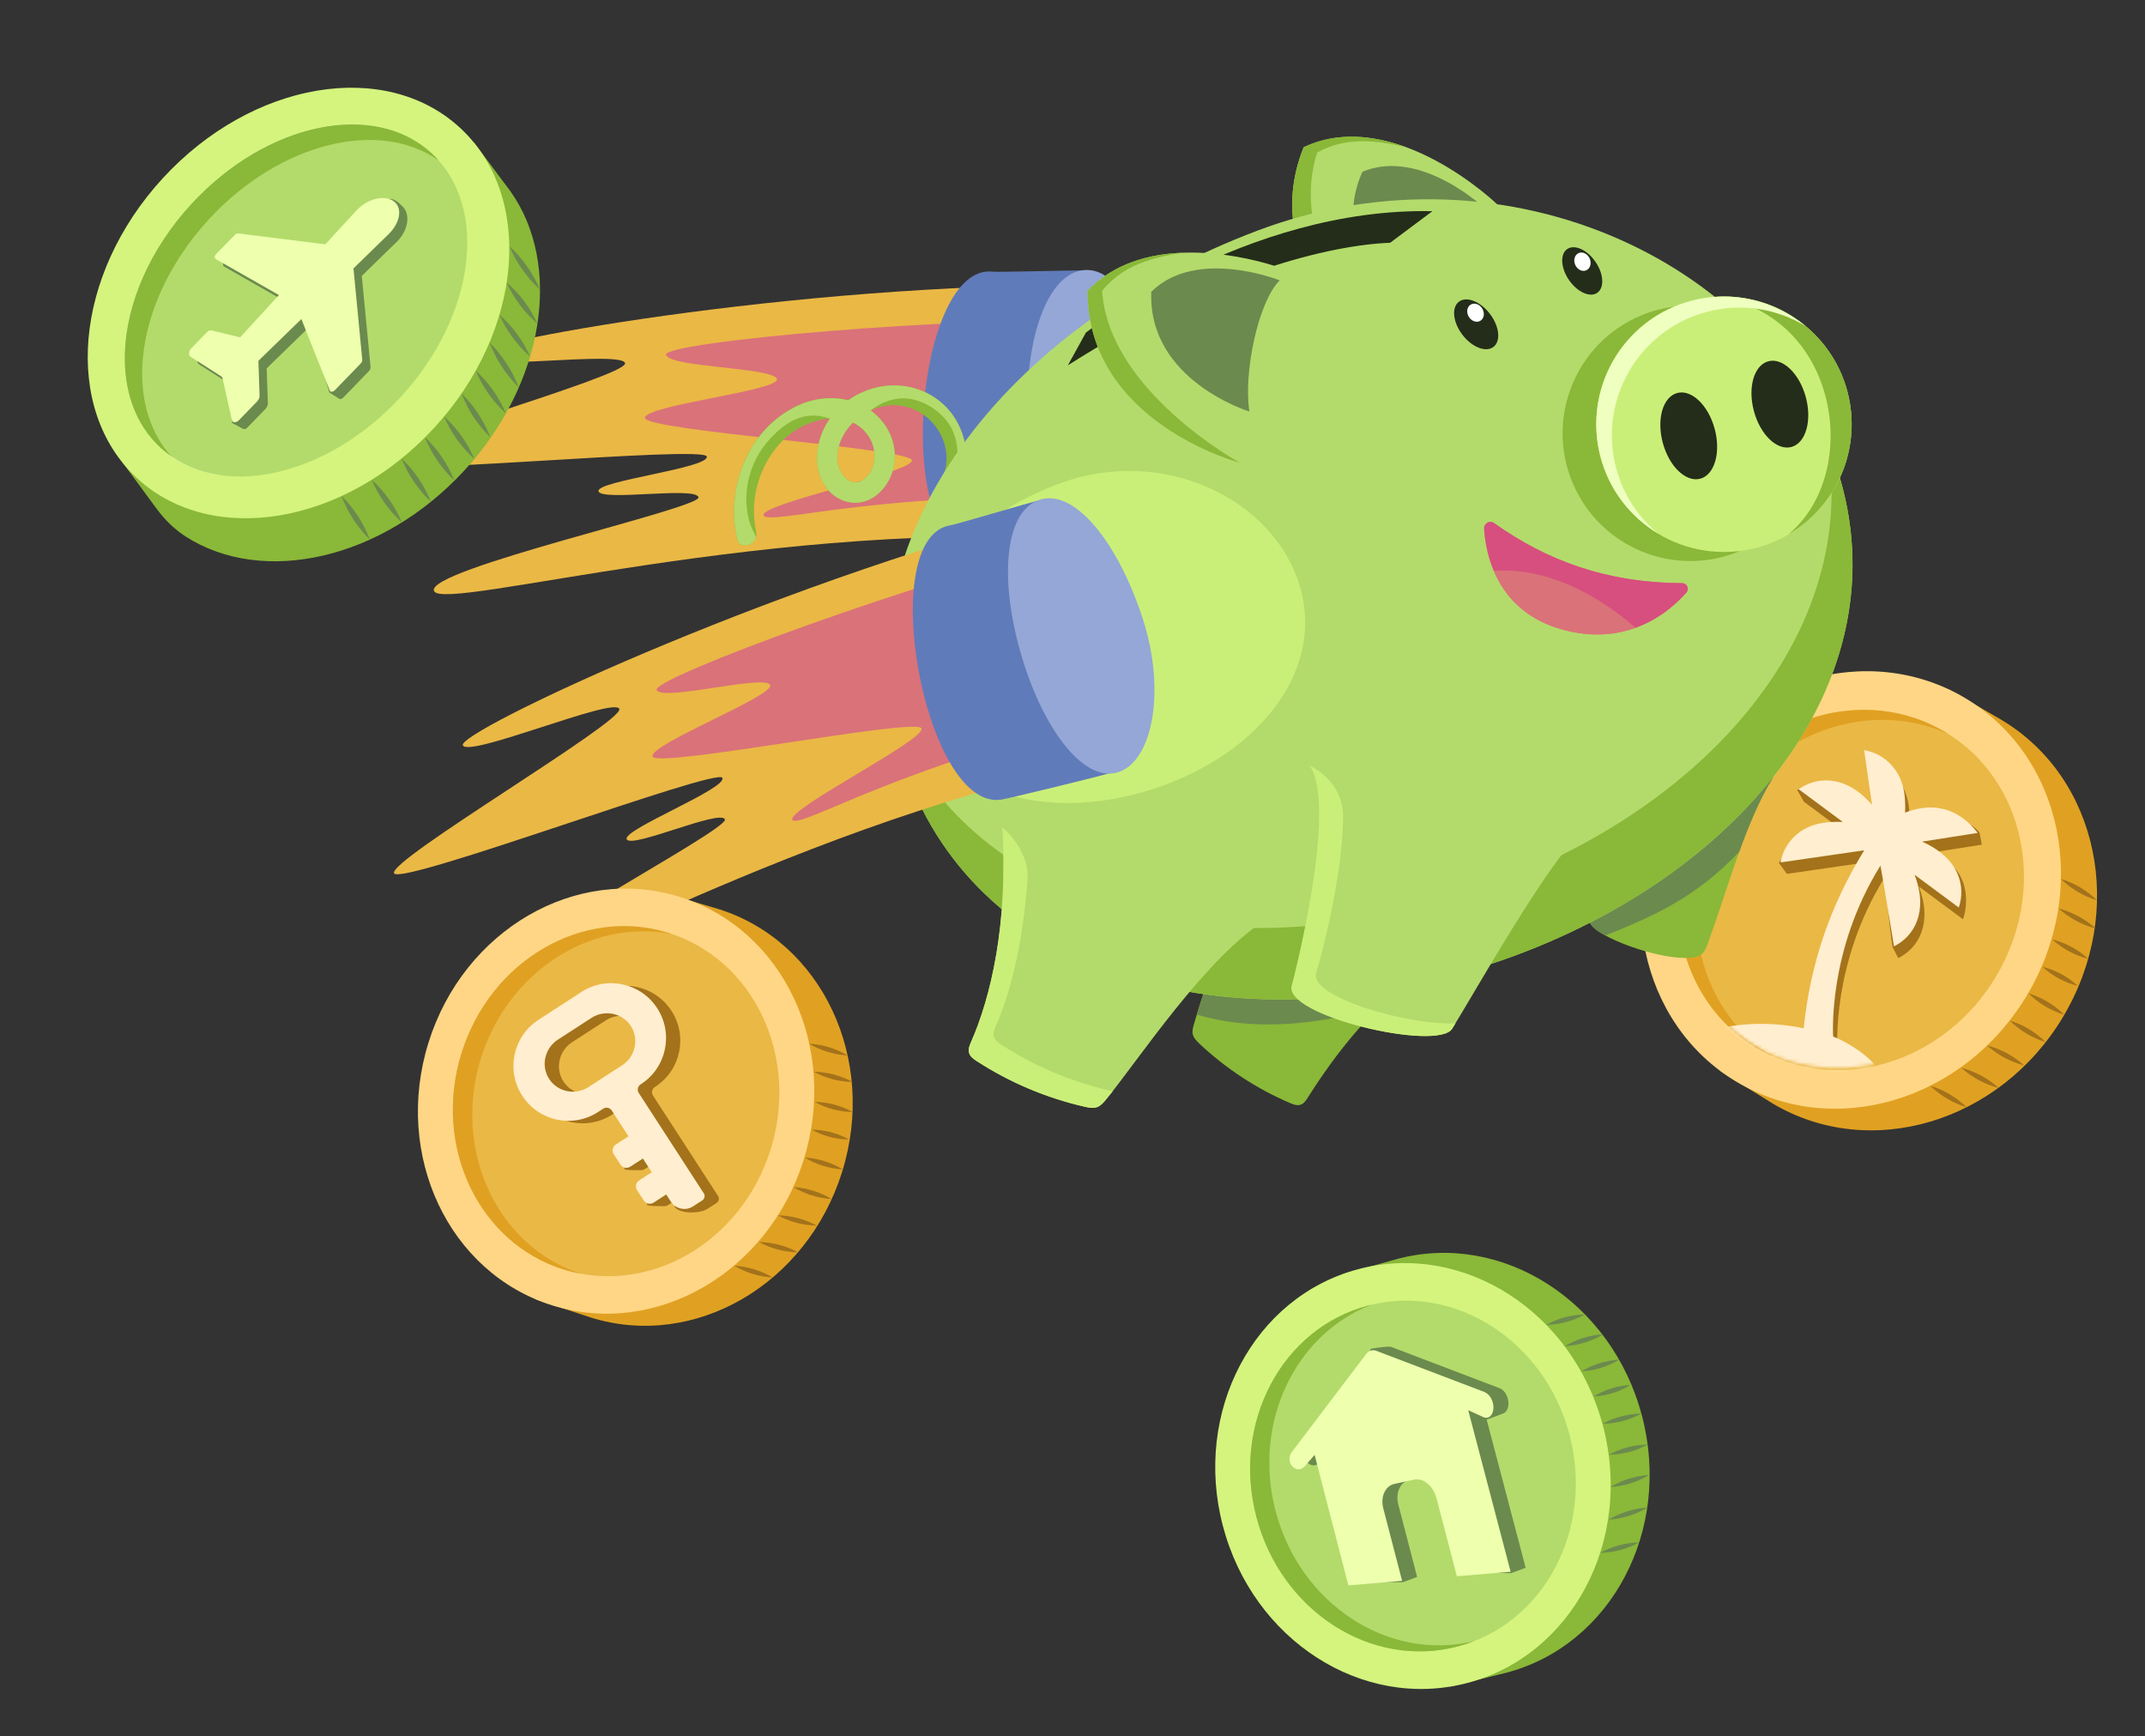 <svg width="603" height="488" viewBox="0 0 603 488" fill="none" xmlns="http://www.w3.org/2000/svg">
<rect x="0" y="0" width="603" height="488" fill="#333333" stroke="none"/>
<path d="M562.687 202.365C590.021 218.722 597.748 256.095 579.949 285.839C562.149 315.593 525.56 326.451 498.225 310.105L483.654 301.066L547.868 193.799L562.687 202.354V202.365Z" fill="#E0A122"/>
<path d="M569.812 279.754C587.613 250 579.887 212.624 552.554 196.272C525.221 179.921 488.632 190.786 470.831 220.541C453.029 250.295 460.756 287.672 488.089 304.023C515.422 320.374 552.011 309.509 569.812 279.754Z" fill="#FFD685"/>
<path d="M561.085 274.534C575.747 250.027 569.382 219.243 546.868 205.775C524.355 192.307 494.219 201.255 479.558 225.762C464.896 250.268 471.261 281.052 493.774 294.52C516.287 307.988 546.423 299.04 561.085 274.534Z" fill="#EAB845"/>
<path d="M484.763 228.59C498.484 205.658 525.743 196.36 547.632 206.282C547.384 206.12 547.137 205.959 546.878 205.808C524.365 192.335 494.233 201.289 479.565 225.792C464.908 250.295 471.268 281.082 493.781 294.555C495.234 295.427 496.719 296.191 498.225 296.88C476.336 283.181 470.267 252.824 484.763 228.6V228.59Z" fill="#E0A122"/>
<path d="M564.979 286.861C568.832 288.056 572.233 290.079 575.106 292.92C571.242 291.725 567.853 289.691 564.979 286.861Z" fill="#A3721A"/>
<path d="M570.22 279.189C574.073 280.383 577.473 282.406 580.347 285.247C576.483 284.053 573.093 282.019 570.22 279.189Z" fill="#A3721A"/>
<path d="M558.565 293.824C562.504 294.867 566.012 296.751 569.047 299.473C565.108 298.44 561.6 296.535 558.565 293.824Z" fill="#A3721A"/>
<path d="M578.7 255.342C582.639 256.386 586.147 258.269 589.182 260.991C585.243 259.958 581.735 258.054 578.7 255.342Z" fill="#A3721A"/>
<path d="M551.366 300.14C555.326 301.195 558.856 303.089 561.912 305.822C557.952 304.778 554.422 302.863 551.366 300.14Z" fill="#A3721A"/>
<path d="M542.66 305.198C546.534 306.382 549.956 308.394 552.862 311.224C548.977 310.051 545.565 308.018 542.66 305.198Z" fill="#A3721A"/>
<path d="M579.335 247.034C583.209 248.218 586.631 250.23 589.537 253.061C585.652 251.888 582.241 249.854 579.335 247.034Z" fill="#A3721A"/>
<path d="M574.17 271.742C577.925 272.689 581.261 274.475 584.103 277.101C580.347 276.165 577.021 274.357 574.17 271.742Z" fill="#A3721A"/>
<path d="M576.892 264.026C580.723 265.016 584.146 266.846 587.073 269.514C583.231 268.535 579.83 266.684 576.892 264.026Z" fill="#A3721A"/>
<mask id="mask0_3_19" style="mask-type:luminance" maskUnits="userSpaceOnUse" x="471" y="199" width="99" height="102">
<path d="M557.56 280.075C575.609 257.867 573.702 226.424 553.302 209.846C532.901 193.268 501.732 197.831 483.683 220.039C465.635 242.247 467.542 273.689 487.942 290.267C508.343 306.846 539.512 302.282 557.56 280.075Z" fill="white"/>
</mask>
<g mask="url(#mask0_3_19)">
<path d="M516.542 294.674C518.963 295.459 525.248 299 528.132 302.529L510.946 314.087L482.298 292.855C490.918 290.66 499.528 290.531 508.255 292.339C510.052 274.378 515.691 257.806 525.269 242.299C517.424 243.44 509.88 244.527 502.336 245.625L500.119 242.611C500.582 239.867 514.002 234.142 519.232 234.325C515.175 231.323 511.064 228.267 507.104 225.34C507.104 225.34 505.425 222.327 505.22 222.09C505.22 222.09 505.22 222.079 505.22 222.068C508.739 219.787 514.013 222.09 517.973 223.112C521.836 224.113 524.796 226.524 527.464 229.526C527.077 226.879 526.711 224.361 526.345 221.842C525.979 219.303 525.613 216.763 525.237 214.148C528.175 214.676 530.639 215.967 532.641 218.055C536.31 221.864 536.978 226.631 536.752 231.721C548.159 227.223 554.422 231.484 556.402 233.917C556.618 234.186 557.048 237.285 557.156 237.414L541.519 239.867C553.088 242.149 553.841 252.458 551.85 258.387L539.421 249.176C543.402 259.582 539.259 266.523 533.631 269.299L532.038 266.211C531.113 260.615 529.886 246.604 529.821 246.604C514.82 270.709 516.531 294.685 516.531 294.685L516.542 294.674Z" fill="#A3721A"/>
<path d="M515.347 291.37C517.768 292.156 524.053 295.696 526.937 299.226L509.751 310.783C500.216 303.713 490.692 296.654 481.104 289.551C489.724 287.356 498.333 287.227 507.061 289.035C508.858 271.075 514.497 254.502 524.075 238.996C516.025 240.158 508.287 241.288 500.55 242.407C501.013 239.663 502.304 237.252 504.295 235.272C508.051 231.549 512.807 230.839 518.037 231.022C513.808 227.89 509.74 224.877 505.608 221.81C509.127 219.507 512.807 218.786 516.778 219.809C520.642 220.809 523.601 223.22 526.27 226.222C525.883 223.575 525.517 221.057 525.151 218.539C524.785 215.999 524.419 213.46 524.042 210.845C526.98 211.372 529.445 212.663 531.446 214.751C535.116 218.56 535.783 223.327 535.557 228.417C548.234 223.424 554.885 232.797 555.961 234.11C550.58 234.95 545.533 235.746 540.325 236.564C550.849 241.202 552.647 249.154 550.656 255.084C546.556 252.038 542.488 249.036 538.226 245.872C542.208 256.278 538.065 263.219 532.436 265.995C532.436 265.995 528.713 243.311 528.627 243.3C513.625 267.405 515.336 291.381 515.336 291.381L515.347 291.37Z" fill="#FFEECF"/>
</g>
<path d="M307.369 80.097C222.891 79.645 130.181 96.637 130.59 100.586C130.998 104.535 175.39 98.369 175.723 102.125C176.057 105.88 101.576 126.467 102.61 130.384C103.643 134.301 198.118 125.035 198.699 128.328C199.28 131.621 167.555 135.151 168.255 138.078C168.965 141.005 195.708 136.647 196.364 139.778C197.021 142.91 119.376 160.074 122.013 166.121C124.649 172.169 218.049 145.126 307.951 151.841" fill="#EAB845"/>
<path d="M187.249 99.704C188.035 103.319 217.371 103.233 218.414 106.516C219.458 109.787 181.169 113.887 181.319 117.47C181.47 121.054 256.166 125.982 256.37 129.394C256.575 132.805 213.83 141.543 214.659 144.825C215.498 148.118 251.237 136.84 310.705 140.628L310.286 90.406C269.521 88.641 186.453 96.099 187.249 99.704Z" fill="#DA7279"/>
<path d="M304.302 155.231C300.235 155.339 274.644 154.747 272.75 154.521C251.173 151.884 257.576 73.726 279.153 76.363C280.466 76.524 301.634 75.975 304.84 75.997L304.292 155.231H304.302Z" fill="#607BBA"/>
<path d="M306.272 155.575C296.016 155.683 288.999 137.26 288.763 115.254C288.526 93.247 295.166 75.986 305.422 75.879C315.677 75.771 323.221 93.591 324.416 115.533C325.589 137.228 316.527 155.468 306.272 155.575Z" fill="#94A7D6"/>
<path d="M388.124 102.146C388.124 102.146 352.589 75.674 366.483 41.378C392.289 29.422 421.291 57.8 421.291 57.8" fill="#B3DB6B"/>
<path d="M370.303 42.842C378.654 38.29 387.048 39.474 395.356 41.389C386.488 38.193 376.125 36.697 366.493 41.389C352.6 75.685 388.135 102.157 388.135 102.157C388.135 102.157 361.392 69.659 370.314 42.853L370.303 42.842Z" fill="#8AB838"/>
<path d="M396.001 89.825C396.001 89.825 372.735 71.047 383.002 48.276C399.477 41.378 417.675 58.801 417.675 58.801C409.83 62.115 398.477 79.064 396.001 89.814V89.825Z" fill="#6B8A4E"/>
<path d="M498.118 219.098C490.23 232.065 485.29 251.242 479.985 265.468C479.597 266.501 479.167 267.577 478.295 268.255C477.466 268.912 476.369 269.095 475.325 269.191C467.189 269.934 451.714 264.36 447.883 260.626C446.85 259.614 446.419 258.14 445.967 256.762C443.944 250.639 446.839 224.253 446.172 217.839C447.205 205.442 503.542 211.21 498.129 219.098H498.118Z" fill="#8AB838"/>
<path d="M498.118 219.098C503.542 211.21 447.205 205.442 446.161 217.839C446.828 224.253 443.933 250.639 445.957 256.762C446.409 258.14 446.839 259.614 447.872 260.626C448.615 261.347 449.798 262.143 451.284 262.939C468.276 256.256 478.026 250.736 488.927 239.437C491.586 232.076 494.545 224.952 498.107 219.098H498.118Z" fill="#6B8A4E"/>
<path d="M212.582 149.474C210.505 140.23 213.572 130.125 220.33 123.529C226.55 117.438 239.356 114.07 244.63 123.357C246.534 126.714 246.319 131.697 243.317 134.365C239.367 137.884 235.418 133.128 235.353 129.103C235.203 119.827 244.888 112.509 253.712 114.124C264.033 116.018 269.79 128.135 263.419 136.948C261.278 139.907 265.582 143.663 267.735 140.682C275.526 129.899 271.211 114.296 258.555 109.593C246.136 104.977 231.447 113.263 229.789 126.714C229.015 132.988 232.06 139.961 238.861 141.166C245.308 142.318 250.484 136.41 251.366 130.502C252.335 124.002 249.139 117.922 243.586 114.565C237.839 111.089 230.532 111.132 224.516 113.876C210.44 120.279 203.897 136.765 207.19 151.389C207.997 154.973 213.367 153.025 212.571 149.474H212.582Z" fill="#8AB838"/>
<path d="M212.539 150.97C212.366 150.647 212.227 150.292 212.087 149.937C211.301 148.516 210.709 146.988 210.354 145.32C208.729 137.637 210.881 129.652 216.079 123.787C220.298 119.031 225.861 114.984 233.287 117.664C231.457 120.268 230.209 123.335 229.8 126.725C229.025 132.999 232.071 139.972 238.872 141.177C245.318 142.328 250.495 136.421 251.377 130.513C252.27 124.486 249.558 118.848 244.748 115.383C245.092 115.232 253.346 107.559 263.602 115.738C272.33 122.7 269.349 134.893 264.323 141.306C265.378 142.006 266.788 142.038 267.756 140.704C275.547 129.921 271.232 114.317 258.576 109.615C251.7 107.064 244.145 108.474 238.474 112.509C233.868 111.379 228.875 111.928 224.538 113.898C210.462 120.3 203.919 136.786 207.212 151.411C207.89 154.445 211.839 153.499 212.549 150.991L212.539 150.97ZM239.787 118.772C241.692 119.687 243.381 121.15 244.63 123.357C246.534 126.714 246.319 131.696 243.317 134.365C239.367 137.884 235.418 133.128 235.353 129.103C235.289 125.111 237.053 121.473 239.787 118.762V118.772Z" fill="#B3DB6B"/>
<path d="M401.393 271.29C386.026 282.535 375.684 295.793 367.666 308.48C367.139 309.32 366.526 310.224 365.579 310.525C364.632 310.826 363.62 310.449 362.705 310.062C353.3 306.048 344.615 300.356 337.168 293.339C336.372 292.586 335.554 291.757 335.306 290.681C335.102 289.767 335.36 288.83 335.618 287.937C338.965 276.294 343.259 264.919 348.457 253.975" fill="#8AB838"/>
<path d="M387.629 283.105C391.729 279.005 396.281 275.035 401.404 271.29L348.468 253.975C343.69 264.058 339.676 274.497 336.458 285.182C351.707 289.734 369.259 288.411 387.64 283.105H387.629Z" fill="#6B8A4E"/>
<path d="M517.295 134.537C534.696 194.316 484.946 251.931 411.961 273.184C338.976 294.437 270.393 271.268 252.991 211.49C235.59 151.712 282.478 91.536 353.633 64.773C424.025 38.301 499.904 74.759 517.306 134.537H517.295Z" fill="#B3DB6B"/>
<path d="M365.46 164.959C372.681 189.764 352.041 213.675 321.747 222.499C291.464 231.312 263 221.703 255.779 196.898C248.558 172.094 268.014 147.117 297.544 136.012C326.751 125.025 358.239 140.155 365.46 164.959Z" fill="#CAEF78"/>
<path d="M406.107 253.093C337.34 273.119 272.502 253.695 250.678 201.386C251.259 204.754 252.001 208.122 252.991 211.49C270.393 271.268 338.976 294.437 411.961 273.184C484.946 251.931 534.707 194.316 517.295 134.537C516.305 131.126 515.089 127.79 513.722 124.54C523.128 180.617 474.97 233.045 406.107 253.093Z" fill="#8AB838"/>
<path d="M305.271 93.484L300.191 102.685C341.828 76.158 374.532 68.852 390.793 68.238L402.684 59.36C349.985 58.241 305.271 93.484 305.271 93.484Z" fill="#242D1A"/>
<path d="M489.143 154.865C470.87 162.57 449.809 154.015 442.104 135.753C434.399 117.481 442.954 96.421 461.216 88.717C464.23 87.447 467.394 86.597 470.633 86.177" fill="#8AB838"/>
<path d="M484.634 155.145C504.461 155.145 520.534 139.072 520.534 119.246C520.534 99.419 504.461 83.347 484.634 83.347C464.806 83.347 448.733 99.419 448.733 119.246C448.733 139.072 464.806 155.145 484.634 155.145Z" fill="#CAEF78"/>
<path d="M519.307 109.905C514.787 93.139 499.119 82.357 482.438 83.4C516.875 88.308 523.709 132.816 502.745 150.206C516.391 142.242 523.612 125.896 519.307 109.905Z" fill="#8AB838"/>
<path d="M454.361 131.696C449.207 112.552 460.549 92.849 479.694 87.694C489.53 85.047 499.495 86.769 507.577 91.654C498.903 84.466 487.012 81.431 475.314 84.584C456.169 89.739 444.827 109.442 449.981 128.586C452.489 137.895 458.451 145.342 466.102 149.958C460.592 145.385 456.374 139.143 454.361 131.707V131.696Z" fill="#EEFFC0"/>
<path d="M477.978 134.552C482.007 133.467 483.821 127.195 482.03 120.544C480.239 113.893 475.521 109.38 471.492 110.465C467.463 111.55 465.649 117.821 467.44 124.472C469.231 131.124 473.949 135.636 477.978 134.552Z" fill="#242D1A"/>
<path d="M503.596 125.635C507.625 124.551 509.439 118.279 507.648 111.628C505.857 104.977 501.14 100.464 497.111 101.549C493.082 102.634 491.268 108.905 493.059 115.556C494.85 122.208 499.568 126.72 503.596 125.635Z" fill="#242D1A"/>
<path d="M348.532 130.061C348.532 130.061 305.68 118.794 305.744 81.786C323.835 62.459 359.003 74.975 359.003 74.975" fill="#B3DB6B"/>
<path d="M309.834 81.711C315.871 74.372 324.104 72.349 332.519 71.036C323.103 71.38 313.041 73.995 305.744 81.786C305.68 118.794 348.532 130.061 348.532 130.061C348.532 130.061 311.588 109.916 309.834 81.722V81.711Z" fill="#8AB838"/>
<path d="M351.233 115.673C351.233 115.673 322.629 106.946 323.652 82.002C336.361 69.443 359.746 78.806 359.746 78.806C353.709 84.81 349.512 104.783 351.233 115.673Z" fill="#6B8A4E"/>
<path d="M281.768 232.539C283.468 259.722 278.453 280.491 272.997 292.834C272.567 293.813 272.115 294.9 272.416 295.933C272.717 296.966 273.664 297.644 274.568 298.236C283.845 304.262 294.197 308.631 304.991 311.085C306.153 311.343 307.391 311.58 308.499 311.149C309.436 310.783 310.135 309.987 310.781 309.212C319.218 299.193 339.428 268.115 356.722 258" fill="#B3DB6B"/>
<path d="M311.975 306.533C301.182 304.079 290.84 299.71 281.553 293.684C280.649 293.103 279.702 292.414 279.4 291.381C279.099 290.348 279.54 289.261 279.981 288.282C284.071 279.027 287.6 265.027 288.849 247.185C289.441 238.737 281.768 232.55 281.768 232.55C283.468 259.732 278.453 280.501 272.997 292.844C272.567 293.824 272.115 294.911 272.416 295.944C272.717 296.977 273.664 297.655 274.568 298.246C283.845 304.273 294.197 308.642 304.991 311.095C306.153 311.354 307.391 311.59 308.499 311.16C309.436 310.794 310.135 309.998 310.781 309.223C311.394 308.491 312.083 307.641 312.815 306.705C312.535 306.651 312.255 306.597 311.986 306.533H311.975Z" fill="#CAEF78"/>
<path d="M419.839 97.508C421.968 95.878 421.517 91.715 418.832 88.209C416.148 84.703 412.246 83.182 410.118 84.811C407.989 86.441 408.44 90.604 411.125 94.11C413.81 97.616 417.711 99.137 419.839 97.508Z" fill="#242D1A"/>
<path d="M416.151 90.167C417.204 89.543 417.452 88.017 416.706 86.759C415.96 85.502 414.502 84.989 413.449 85.614C412.396 86.239 412.147 87.764 412.893 89.022C413.639 90.279 415.098 90.792 416.151 90.167Z" fill="white"/>
<path d="M449.015 82.302C451.073 80.889 450.853 76.992 448.523 73.595C446.193 70.199 442.636 68.59 440.578 70.002C438.519 71.414 438.739 75.312 441.069 78.709C443.399 82.105 446.957 83.713 449.015 82.302Z" fill="#242D1A"/>
<path d="M445.94 75.973C447.057 75.472 447.477 73.984 446.879 72.65C446.28 71.317 444.889 70.642 443.772 71.143C442.655 71.644 442.235 73.132 442.833 74.466C443.432 75.8 444.823 76.475 445.94 75.973Z" fill="white"/>
<path d="M368.183 215.224C376.254 226.728 363.459 276.111 363.2 276.832C360.112 285.333 404.202 295.696 408.248 289.121C415.157 277.919 430.794 249.972 441.921 236.564" fill="#B3DB6B"/>
<path d="M370.055 273.28C370.238 272.775 377.373 248.336 377.567 229.784C377.685 219.249 368.183 215.235 368.183 215.235C376.254 226.739 363.459 276.121 363.2 276.842C360.112 285.344 404.202 295.707 408.248 289.132C408.539 288.658 408.851 288.142 409.174 287.614C396.174 288.335 367.537 280.2 370.045 273.291L370.055 273.28Z" fill="#CAEF78"/>
<path d="M420.011 147.02C434.754 157.502 451.423 163.797 472.882 163.905C474.249 163.905 474.98 165.519 474.077 166.552C469.557 171.706 457.762 182.08 439.166 176.936C420.796 171.857 417.675 155.834 417.223 148.581C417.126 147.096 418.805 146.159 420.021 147.02H420.011Z" fill="#DA7279"/>
<path d="M472.882 163.905C451.423 163.786 434.754 157.502 420.01 147.02C418.794 146.159 417.126 147.096 417.213 148.581C417.395 151.529 418.02 155.941 419.935 160.472C434.388 159.492 448.281 166.584 459.774 176.463C466.748 173.934 471.537 169.436 474.066 166.552C474.97 165.519 474.238 163.915 472.871 163.905H472.882Z" fill="#D74F7E"/>
<path d="M439.166 176.947C447.377 179.218 454.265 178.464 459.785 176.463C448.292 166.584 434.399 159.493 419.946 160.472C422.733 167.068 428.265 173.934 439.166 176.947Z" fill="#DA7279"/>
<path d="M295.564 143.932C213.841 165.347 128.685 205.755 130.105 209.456C131.526 213.158 172.807 195.725 174.098 199.266C175.39 202.806 108.776 241.955 110.788 245.474C112.801 248.993 201.659 215.601 203.069 218.625C204.478 221.649 174.744 233.271 176.186 235.918C177.628 238.565 202.326 227.438 203.779 230.29C205.232 233.142 134.668 269.816 138.779 274.97C142.89 280.125 226.109 229.849 314.698 213.072" fill="#EAB845"/>
<path d="M184.602 193.95C186.302 197.232 214.605 189.57 216.467 192.465C218.328 195.359 182.396 209.22 183.461 212.642C184.526 216.064 257.963 201.504 259.05 204.743C260.137 207.982 221.094 227.481 222.751 230.441C224.409 233.4 256.015 213.266 314.44 201.536L301.042 153.133C261.202 161.968 182.901 190.667 184.602 193.95Z" fill="#DA7279"/>
<path d="M312.04 217.301C308.144 218.453 283.264 224.511 281.38 224.77C259.857 227.804 245.824 150.647 267.347 147.612C268.66 147.429 288.956 141.414 292.067 140.618L312.04 217.301Z" fill="#607BBA"/>
<path d="M314.042 217.129C304.162 219.884 292.615 203.915 286.697 182.715C280.778 161.516 282.725 143.125 292.605 140.37C302.484 137.615 314.386 152.874 321.209 173.762C327.956 194.423 323.921 214.374 314.042 217.14V217.129Z" fill="#94A7D6"/>
<path d="M34.446 129.975L44.013 142.974C46.262 146.02 48.974 148.721 52.149 150.776C73.898 164.776 107.452 157.319 130.568 132.202C153.221 107.581 158.128 74.383 143.493 53.764L133.248 40.044L34.435 129.964L34.446 129.975Z" fill="#8AB838"/>
<path d="M122.059 120.26C147.107 93.04 150.338 55.263 129.275 35.881C108.212 16.5 70.832 22.855 45.783 50.075C20.735 77.294 17.504 115.072 38.567 134.453C59.63 153.834 97.01 147.48 122.059 120.26Z" fill="#D4F47D"/>
<path d="M151.811 81.431C148.077 77.966 145.182 73.866 143.181 69.174C146.926 72.639 149.799 76.74 151.811 81.431Z" fill="#6B8A4E"/>
<path d="M151.09 90.987C147.367 87.78 144.461 83.917 142.449 79.43C146.183 82.637 149.067 86.511 151.09 90.987Z" fill="#6B8A4E"/>
<path d="M149.024 100.22C145.301 96.938 142.416 93.01 140.404 88.469C144.128 91.751 147.012 95.69 149.024 100.22Z" fill="#6B8A4E"/>
<path d="M145.849 108.926C142.223 105.289 139.457 101.06 137.606 96.271C141.243 99.897 143.998 104.137 145.849 108.926Z" fill="#6B8A4E"/>
<path d="M142.223 116.211C138.532 112.822 135.69 108.797 133.743 104.18C137.434 107.57 140.275 111.606 142.223 116.211Z" fill="#6B8A4E"/>
<path d="M137.832 122.905C134.259 119.397 131.547 115.286 129.75 110.605C133.334 114.113 136.035 118.234 137.832 122.905Z" fill="#6B8A4E"/>
<path d="M133.366 129.017C129.664 125.66 126.801 121.656 124.843 117.061C128.545 120.419 131.397 124.422 133.366 129.017Z" fill="#6B8A4E"/>
<path d="M127.759 135.108C124.122 131.643 121.335 127.564 119.462 122.905C123.11 126.359 125.876 130.448 127.759 135.108Z" fill="#6B8A4E"/>
<path d="M121.141 141.037C117.514 137.583 114.738 133.505 112.876 128.856C116.513 132.31 119.268 136.389 121.141 141.037Z" fill="#6B8A4E"/>
<path d="M112.984 146.848C109.292 143.469 106.441 139.455 104.493 134.839C108.195 138.218 111.025 142.242 112.984 146.848Z" fill="#6B8A4E"/>
<path d="M103.976 151.669C100.436 148.172 97.756 144.061 96.002 139.402C99.553 142.899 102.211 147.01 103.976 151.669Z" fill="#6B8A4E"/>
<g style="mix-blend-mode:multiply">
<path d="M35.092 99.166C34.747 109.755 38.008 119.31 45.132 125.853C49.856 130.201 55.764 132.73 62.275 133.591C57.755 132.299 53.645 130.082 50.179 126.886C43.066 120.344 39.794 110.788 40.139 100.199C40.58 86.586 46.983 71.251 58.81 58.392C73.736 42.164 93.301 34.244 109.206 36.353C92.547 31.575 70.303 39.366 53.763 57.348C41.925 70.207 35.533 85.542 35.092 99.155V99.166Z" fill="white"/>
</g>
<path d="M53.763 57.359C74.802 34.491 105.042 28.099 121.302 43.057C137.574 58.026 133.7 88.695 112.672 111.552C91.633 134.419 61.393 140.811 45.132 125.853C38.019 119.31 34.747 109.755 35.092 99.166C35.533 85.553 41.936 70.218 53.763 57.359Z" fill="#B3DB6B"/>
<path d="M39.977 103.524C40.419 89.911 46.822 74.576 58.649 61.717C78.482 40.162 106.494 33.254 123.261 45.069C122.648 44.381 122.002 43.703 121.313 43.068C105.042 28.099 74.802 34.502 53.774 57.37C41.936 70.229 35.544 85.564 35.102 99.176C34.758 109.765 38.019 119.321 45.143 125.864C46.111 126.746 47.123 127.554 48.178 128.296C42.366 121.861 39.676 113.134 39.988 103.524H39.977Z" fill="#8AB838"/>
<path d="M104.181 103.276L101.706 77.546L111.531 67.98C114.953 64.644 115.394 60.006 113.059 57.897C110.724 55.788 109.142 53.668 102.47 61.33L93.796 70.788L69.302 67.722C69.023 67.668 68.689 67.786 68.452 68.034L63.039 73.576C62.609 74.017 62.598 74.684 63.018 74.942L80.742 85.047L69.841 96.938L61.866 94.99C61.447 94.872 60.919 95.066 60.51 95.485L56.13 99.983C55.388 100.747 55.27 101.953 55.915 102.383L64.514 107.882C64.707 108.001 64.837 108.194 64.901 108.442L65.245 118.902L67.505 120.107C68.291 120.451 68.721 121.032 69.572 120.15L74.565 115.006C75.038 114.522 75.318 113.887 75.308 113.338L74.974 103.535L87.059 91.784L92.591 110.325L95.055 111.896C95.442 112.219 95.948 112.316 96.519 111.735L103.686 104.331C104.009 104.008 104.191 103.599 104.181 103.266V103.276Z" fill="#6B8A4E"/>
<path d="M101.845 101.167L99.37 75.437L109.196 65.871C112.618 62.535 113.242 58.263 110.562 56.476C107.883 54.69 103.137 55.938 100.134 59.22L91.46 68.679L66.967 65.612C66.688 65.559 66.354 65.677 66.117 65.924L60.704 71.466C60.274 71.908 60.263 72.575 60.682 72.833L78.407 82.938L67.505 94.829L59.531 92.881C59.111 92.763 58.584 92.957 58.175 93.376L53.795 97.874C53.053 98.638 52.934 99.844 53.58 100.274L62.178 105.773C62.372 105.891 62.501 106.085 62.566 106.333L65.17 117.998C65.353 118.891 66.386 118.923 67.236 118.041L72.23 112.897C72.703 112.413 72.983 111.778 72.972 111.229L72.639 101.426L84.724 89.674L92.72 109.787C92.903 110.282 93.613 110.207 94.183 109.625L101.35 102.222C101.673 101.899 101.856 101.49 101.845 101.156V101.167Z" fill="#EEFFAE"/>
<path d="M392.902 353.828C422.421 346.09 453.178 365.859 461.604 397.991C470.03 430.124 452.93 462.44 423.411 470.177L407.452 474.094L377.115 358.229L392.913 353.828H392.902Z" fill="#8AB838"/>
<path d="M412.465 473.053C441.982 465.315 459.08 432.995 450.657 400.864C442.233 368.734 411.477 348.959 381.961 356.697C352.444 364.434 335.346 396.754 343.769 428.885C352.193 461.016 382.949 480.79 412.465 473.053Z" fill="#D4F47D"/>
<path d="M409.775 462.789C434.088 456.415 448.174 429.797 441.236 403.334C434.298 376.872 408.965 360.587 384.651 366.96C360.338 373.334 346.252 399.953 353.19 426.415C360.128 452.878 385.461 469.163 409.775 462.789Z" fill="#B3DB6B"/>
<path d="M358.594 424.733C352.105 399.971 364.018 375.081 385.487 366.752C385.208 366.816 384.939 366.87 384.659 366.946C360.349 373.316 346.262 399.939 353.203 426.401C360.144 452.862 385.477 469.155 409.787 462.784C411.347 462.375 412.876 461.88 414.35 461.299C390.298 467.089 365.46 450.893 358.594 424.733Z" fill="#8AB838"/>
<path d="M452.252 408.903C455.653 407.074 459.322 406.105 463.186 406.041C459.785 407.881 456.116 408.838 452.252 408.903Z" fill="#6B8A4E"/>
<path d="M450.519 400.187C453.92 398.357 457.59 397.389 461.453 397.324C458.053 399.164 454.383 400.122 450.519 400.187Z" fill="#6B8A4E"/>
<path d="M452.715 417.964C456.072 415.973 459.721 414.832 463.606 414.585C460.259 416.587 456.6 417.716 452.715 417.964Z" fill="#6B8A4E"/>
<path d="M439.887 378.385C443.245 376.394 446.893 375.253 450.778 375.005C447.431 377.007 443.772 378.137 439.887 378.385Z" fill="#6B8A4E"/>
<path d="M452.22 427.132C455.599 425.131 459.269 423.979 463.175 423.732C459.807 425.744 456.126 426.874 452.22 427.132Z" fill="#6B8A4E"/>
<path d="M449.841 436.473C453.253 434.611 456.923 433.621 460.807 433.535C457.396 435.397 453.726 436.376 449.841 436.473Z" fill="#6B8A4E"/>
<path d="M434.625 372.391C438.036 370.529 441.706 369.539 445.591 369.453C442.179 371.314 438.51 372.294 434.625 372.391Z" fill="#6B8A4E"/>
<path d="M448.077 392.482C451.241 390.545 454.695 389.468 458.408 389.275C455.244 391.212 451.779 392.288 448.077 392.482Z" fill="#6B8A4E"/>
<path d="M444.622 385.444C447.872 383.485 451.413 382.377 455.201 382.162C451.951 384.131 448.41 385.229 444.622 385.444Z" fill="#6B8A4E"/>
<path d="M421.743 390.254L390.976 378.535C390.395 378.352 385.8 378.923 385.272 379.17C384.82 379.385 386.757 381.408 386.434 381.903L367.462 406.923C366.579 407.945 366.45 409.624 367.279 410.776C368.237 412.11 369.926 412.25 370.927 411.131L373.79 407.838L383.271 444.512L394.344 444.748L398.38 443.231L393.085 422.86C392.246 419.632 393.623 416.554 396.174 415.995L401.802 414.768C404.353 414.208 407.151 416.576 408.054 420.052L413.78 441.94L424.842 442.177L428.889 440.659L417.934 399.035C417.934 399.035 422.163 397.443 422.593 397.281C423.422 396.969 424.025 395.979 424.057 394.58C424.1 392.718 423.056 390.846 421.743 390.254Z" fill="#6B8A4E"/>
<path d="M417.525 391.341L386.757 379.622C385.67 379.288 384.573 379.751 383.862 380.827L363.243 408.021C362.361 409.043 362.232 410.722 363.06 411.873C364.018 413.208 365.708 413.347 366.709 412.228L369.571 408.935L379.052 445.609L394.161 444.34L388.867 423.969C388.027 420.74 389.405 417.663 391.955 417.103L397.583 415.876C400.134 415.317 402.932 417.684 403.836 421.16L409.561 443.048L424.67 441.778L412.746 396.377L416.965 398.303C418.439 398.992 419.785 397.819 419.838 395.699C419.881 393.838 418.838 391.965 417.525 391.373V391.341Z" fill="#EEFFAE"/>
<path d="M201.917 255.493C231.048 264.586 246.642 297.655 236.741 329.368C226.841 361.081 195.213 379.407 166.081 370.324L150.477 365.181L186.194 250.854L201.917 255.493Z" fill="#E0A122"/>
<path d="M225.94 325.967C235.835 294.258 220.243 261.185 191.115 252.097C161.986 243.008 130.352 261.345 120.457 293.053C110.562 324.762 126.154 357.835 155.283 366.924C184.411 376.013 216.046 357.676 225.94 325.967Z" fill="#FFD685"/>
<path d="M216.643 323.066C224.792 296.951 211.948 269.712 187.954 262.225C163.96 254.739 137.903 269.84 129.754 295.954C121.605 322.069 134.449 349.308 158.443 356.795C182.437 364.282 208.494 349.181 216.643 323.066Z" fill="#EAB845"/>
<path d="M135.228 297.418C142.858 272.979 166.156 258.193 188.766 262.519C188.497 262.433 188.239 262.326 187.959 262.24C163.972 254.75 137.907 269.859 129.761 295.976C121.614 322.093 134.453 349.329 158.44 356.819C159.99 357.303 161.54 357.691 163.1 357.981C139.629 350.137 127.167 323.234 135.217 297.407L135.228 297.418Z" fill="#E0A122"/>
<path d="M167.405 279.554L155.373 287.356C148.217 291.994 146.183 301.55 150.821 308.695C155.459 315.852 165.016 317.885 172.161 313.247L173.582 312.322C174.389 311.805 175.454 312.031 175.982 312.838L180.674 320.081L177.133 322.373C176.208 322.975 175.939 324.213 176.541 325.138L175.487 328.571C175.777 329.023 179.113 328.862 179.641 328.905C180.168 328.948 180.717 328.948 181.19 328.636L184.731 326.344L187.228 330.196L183.687 332.488C182.761 333.091 182.492 334.328 183.095 335.254L181.825 338.633C182.127 339.085 185.71 338.988 186.216 339.02C186.808 339.063 187.271 339.053 187.744 338.751L191.285 336.459L189.627 339.171C190.983 341.269 196.741 341.162 198.839 339.806L201.433 338.127C202.1 337.697 202.283 336.814 201.852 336.147L200.174 333.554L198.344 330.734L183.569 307.931C183.052 307.124 183.278 306.059 184.085 305.532L184.204 305.456C191.36 300.818 193.394 291.262 188.756 284.117C184.117 276.961 174.561 274.927 167.416 279.565L167.405 279.554ZM178.877 300.151L169.493 306.231C165.747 308.663 160.776 307.652 158.387 303.971C155.998 300.291 157.117 295.341 160.862 292.92L170.246 286.84C173.991 284.408 178.963 285.419 181.352 289.099C183.741 292.78 182.622 297.73 178.877 300.151Z" fill="#A3721A"/>
<path d="M163.401 278.855L151.37 286.657C144.214 291.295 142.18 300.851 146.818 307.996C151.456 315.152 161.012 317.186 168.158 312.548L169.579 311.622C170.386 311.106 171.451 311.332 171.978 312.139L176.67 319.381L173.13 321.673C172.204 322.276 171.935 323.514 172.538 324.439L174.421 327.334C175.024 328.259 176.262 328.528 177.187 327.926L180.728 325.633L183.224 329.486L179.684 331.778C178.758 332.381 178.489 333.618 179.092 334.544L180.975 337.438C181.578 338.364 182.815 338.633 183.741 338.03L187.281 335.738L188.583 337.74C189.939 339.838 192.737 340.43 194.836 339.074L197.429 337.395C198.097 336.965 198.28 336.083 197.849 335.415L196.17 332.822L194.341 330.002L179.565 307.2C179.049 306.393 179.275 305.327 180.082 304.8L180.2 304.725C187.357 300.087 189.391 290.531 184.752 283.385C180.114 276.229 170.558 274.195 163.412 278.833L163.401 278.855ZM174.863 299.441L165.478 305.521C161.733 307.953 156.762 306.941 154.373 303.261C151.994 299.581 153.103 294.631 156.848 292.209L166.232 286.129C169.977 283.697 174.949 284.709 177.338 288.389C179.727 292.07 178.608 297.02 174.863 299.441Z" fill="#FFEECF"/>
<path d="M223.031 333.661C226.895 333.909 230.51 335.039 233.825 337.029C229.962 336.782 226.346 335.652 223.031 333.661Z" fill="#A3721A"/>
<path d="M226.184 325.343C230.048 325.59 233.664 326.71 236.978 328.711C233.115 328.464 229.499 327.334 226.184 325.343Z" fill="#A3721A"/>
<path d="M218.619 341.592C222.515 341.678 226.217 342.647 229.649 344.498C225.743 344.422 222.052 343.432 218.619 341.592Z" fill="#A3721A"/>
<path d="M228.724 301.227C232.62 301.313 236.322 302.282 239.755 304.133C235.848 304.057 232.157 303.067 228.724 301.227Z" fill="#A3721A"/>
<path d="M213.335 349.093C217.252 349.19 220.976 350.158 224.43 352.02C220.502 351.934 216.789 350.944 213.335 349.093Z" fill="#A3721A"/>
<path d="M206.362 355.754C210.236 355.991 213.873 357.088 217.22 359.068C213.346 358.842 209.708 357.723 206.362 355.754Z" fill="#A3721A"/>
<path d="M227.443 293.35C231.318 293.587 234.955 294.684 238.302 296.665C234.428 296.439 230.79 295.319 227.443 293.35Z" fill="#A3721A"/>
<path d="M228.197 317.52C231.909 317.552 235.407 318.477 238.657 320.274C234.944 320.242 231.447 319.317 228.197 317.52Z" fill="#A3721A"/>
<path d="M228.993 309.718C232.792 309.772 236.375 310.719 239.712 312.548C235.913 312.494 232.329 311.547 228.993 309.718Z" fill="#A3721A"/>
</svg>
